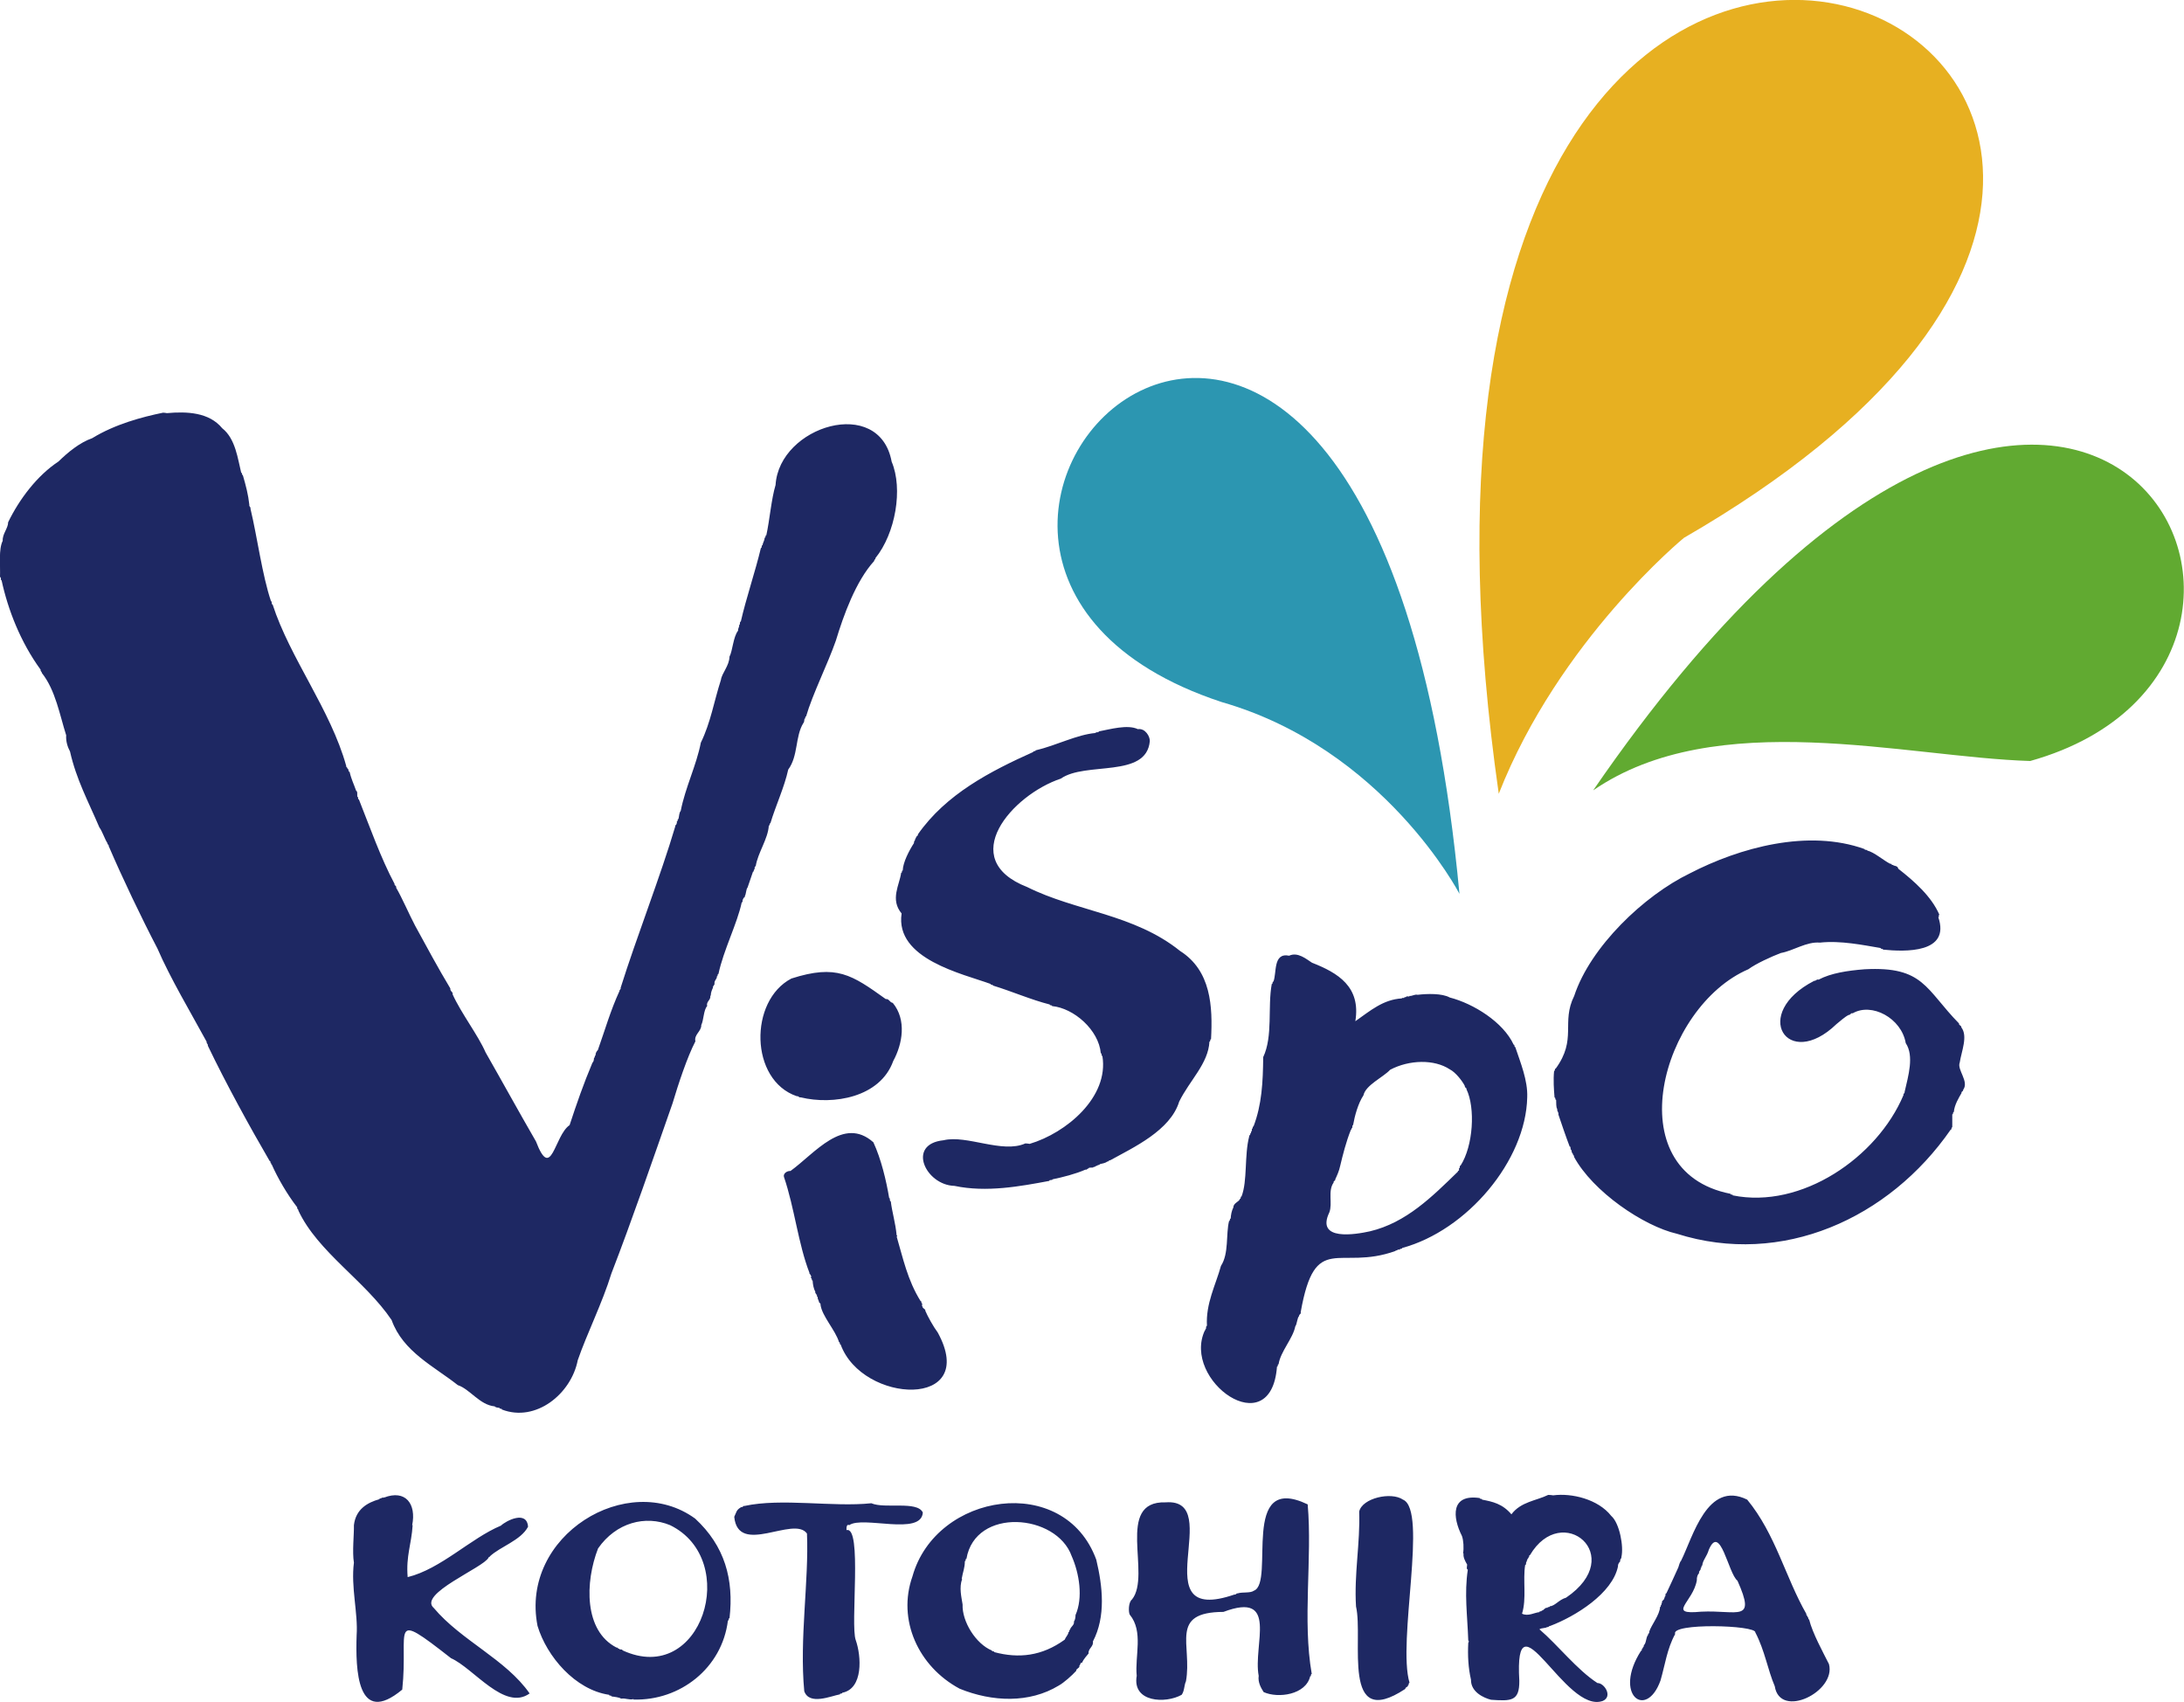 <?xml version="1.0" encoding="utf-8"?>
<!-- Generator: Adobe Illustrator 25.4.1, SVG Export Plug-In . SVG Version: 6.00 Build 0)  -->
<svg version="1.1" id="レイヤー_1" xmlns="http://www.w3.org/2000/svg" xmlns:xlink="http://www.w3.org/1999/xlink" x="0px"
	 y="0px" viewBox="0 0 967 753.5" style="enable-background:new 0 0 967 753.5;" xml:space="preserve">
<style type="text/css">
	.st0{fill-rule:evenodd;clip-rule:evenodd;fill:#2C96B1;}
	.st1{fill-rule:evenodd;clip-rule:evenodd;fill:#E7B021;}
	.st2{fill-rule:evenodd;clip-rule:evenodd;fill:#61AA31;}
	.st3{fill-rule:evenodd;clip-rule:evenodd;fill:#1E2863;}
</style>
<g id="レイヤー_1_00000181082785618451502280000002612776683619698573_">
</g>
<g id="レイヤー_2_00000155859762040480841830000012884091048525817014_">
	<g>
		<g>
			<path class="st0" d="M646.2,395.7c0,0-33.3-64.2-105.3-84.9C343.3,245.7,607.1-19.6,646.2,395.7z"/>
			<path class="st1" d="M745.6,238.1c0,0-55.3,45.3-82,113.3C582.3-215.7,1116.4,24.1,745.6,238.1z"/>
			<path class="st2" d="M705.4,349.9c214.7-312.4,350.5-57,193.5-13C843.6,335.2,759.9,312.4,705.4,349.9z"/>
		</g>
		<g>
			<g>
				<path class="st3" d="M173.4,584.4c5,14,18.8,20.5,29.3,28.8c5.4,1.8,9.7,8.8,16.3,9.4c0.4,0.5,1.4,0.6,2.2,0.7
					c-0.1,0.6,1.1,0.1,1,0.7c15,5.8,30.7-6.9,33.6-21.8c4-11.6,10.9-25.4,14.9-38.4c9.2-23.8,18.3-50.3,27.1-75.4
					c2.5-8.4,6.5-20.5,10.1-27.4c-0.7-3,2.7-4.4,2.6-7.2c1.1-2.2,1-6.7,2.6-8.4c-0.5-2.1,1.7-2.6,1.4-4.6h0.2c0-1.5,0.6-2.7,1-3.6
					c-0.2-0.8,0.6-0.8,0.5-1.4h0.2c-0.4-1.8,1.2-2.3,1-3.6c0.6,0.1,0.1-1.1,0.7-1c2.2-10.5,8.4-22.5,10.3-31.7
					c0.7,0.1,0.1-1.5,0.7-1.4c-0.2-0.8,0.9-0.7,0.7-1.4c0.6-1,0.5-3,1.2-3.8c0.8-2.3,1.7-5,2.4-7c0.6,0.1,0.1-1.1,0.7-1
					c0-0.6,0-1.4,0.5-1.4c0.9-5.9,5.5-12.2,5.8-18c0.6,0.1,0.1-1.1,0.7-1c2.3-7.7,6.2-16,7.9-23.8c4.5-6.1,3-14.6,6.7-20.6
					c0.4-0.3,0.4-1.3,0.5-1.9c0.6,0.1,0.1-1.1,0.7-1c2.9-10,9.5-23,13.2-33.6c3.4-11.2,8.8-26.3,17-35.3c-0.2-0.6,0.7-0.6,0.5-1.2
					c8.9-11,12.3-30.7,7.2-42.7c-5.4-29.4-49.8-15.8-51.4,10.3c-1.9,6.3-2.6,15.5-4.1,22.3c-0.6-0.1-0.1,1.1-0.7,1
					c-0.1,1.4-0.8,2.1-1,3.4c-0.6-0.1-0.1,1.3-0.7,1.2c-2.5,10.5-6.5,22.1-8.9,32.6c-0.7-0.1-0.1,1.5-0.7,1.4
					c0.1,1.1-0.6,1.5-0.5,2.6c-2.2,2.8-2.4,8.9-3.8,11.5c-0.1,4.1-3.4,7.3-3.8,10.3c-3.1,9.6-4.5,18.8-8.9,27.8
					c-1.9,9.9-6.9,19.9-8.9,30.2c-0.7,0.7-0.7,2.4-1,3.6c-0.6-0.1-0.1,1.1-0.7,1c-0.1,0.3,0.2,1-0.2,1c0.2,0.6-0.7,0.6-0.5,1.2
					c-6.5,22-17.2,49.2-24.2,71.5c0.2,0.8-0.6,0.8-0.5,1.4c-4,8.7-6.4,17.2-9.6,26.2c-0.4,0.3-1.1,1.3-1,2.4c-0.6-0.1-0.1,1.1-0.7,1
					c0,0.9-0.2,1.8-0.7,2.2c-4,9.5-6.9,17.9-10.1,27.6c-6.8,4.6-8,25.3-14.9,7.2c-7.7-13.3-14.7-26.1-22.3-39.4
					c-3.3-7.6-10.8-17.3-14.6-25.7c0.3-1.1-1.2-1.3-1-2.6c-5.3-8.8-10.8-19-15.6-27.8c-2.7-5.1-5.8-12.4-8.4-16.8
					c0.3-0.9-0.9-0.9-0.7-1.7c-6.1-11.4-11.1-25.6-15.8-37.4c-0.6,0.1-0.1-1.3-0.7-1.2c-0.1-0.9,0.2-2.4-0.5-2.6
					c-1-2.9-2.2-5.2-2.9-8.4c-0.7,0.1-0.3-1.5-1-1.4c0.2-0.6-0.7-0.6-0.5-1.2c-6.9-24.9-24.9-47.7-32.6-71.5
					c-0.7,0.1-0.1-1.5-0.7-1.4c-3.9-11.5-6.1-28.5-9.1-41c0.2-0.8-0.7-0.9-0.5-1.7c-0.5-4.6-1.5-8.4-2.9-13.2
					c-0.6,0.1-0.1-1.1-0.7-1c-1.5-6-2.5-15.1-8.4-19.7c-5.8-7.1-15.7-7.5-24.5-6.7c-0.6-0.1-1.1-0.2-1.7-0.2
					c-9.3,1.9-21.3,5.1-31.4,11.3c-5.5,1.9-10.8,6.3-14.9,10.3c-9.4,6.2-17.3,16.6-22.3,26.9c0,2.7-2.6,5.2-2.4,8.2
					c-1.9,3.9-1,10.5-1.2,16.1c0.7-0.1,0.1,1.5,0.7,1.4c2.8,13,8.4,27.4,17.3,39.6c-0.2,0.8,0.6,0.8,0.5,1.4
					c6.1,7.6,8,18.9,10.8,27.6c-0.2,2.8,0.7,5.3,1.7,7.2c2.8,12.4,8,21.9,13,33.6c1.3,1.7,2.5,5.5,3.6,7c-0.2,0.6,0.7,0.6,0.5,1.2
					c5.9,13.8,14.6,32,21.6,45.4c5.6,13,15,28.8,21.8,41.3c-0.2,0.8,0.7,0.9,0.5,1.7c8,16.7,18.6,36,27.4,51.1
					c0.6-0.1,0.1,1.1,0.7,1c0,0.2-0.1,0.6,0.2,0.5c2.6,5.9,6.8,13.2,11.3,19c-0.2,0.8,0.6,0.8,0.5,1.4
					C140.7,554.3,161.7,567,173.4,584.4z M522.1,487.7c4.6-9.4,12.9-16.8,13.4-26.6c0.6,0.1,0.1-1.1,0.7-1
					c0.8-14.6,0-30.4-13.7-39.1c-20.4-16.4-46.1-17.5-67.7-28.3c-31.6-12.3-6.7-40.8,14.9-48c10.9-7.7,37.9,0,39.4-16.6
					c0.1-2-2-5.8-5.3-5.3c-4.5-2.2-12.5,0.1-17.3,1c0.1,0.7-1.5,0.1-1.4,0.7c-8.3,0.7-17.3,5.5-26.6,7.7c0.1,0.6-1.1,0.1-1,0.7
					c-18.9,8.5-38.6,18.6-51.1,36.5c0.2,0.8-0.9,0.7-0.7,1.4c-0.5-0.1,0,0.6-0.5,0.5c0.2,0.8-0.7,1-0.5,1.9c-2.2,3.4-4.9,8.6-5,12.2
					c-0.6-0.1-0.1,1.1-0.7,1c-0.7,5.3-5,11.8,0.2,18c-3,20.2,27.1,26.7,39.4,31.2c-0.1,0.6,1.1,0.1,1,0.7c8.5,2.6,16.9,6.3,25.2,8.4
					c-0.1,0.6,1.1,0.1,1,0.7c9.7,0.9,20.7,10.6,21.6,20.9c0.6-0.1,0.1,1.3,0.7,1.2c3,18.2-16,34.1-32.2,38.9
					c-0.6-0.1-1.3-0.2-1.9-0.2c-10.2,4.6-26-3.9-36.2-1.4c-16.6,1.7-7.9,19.9,4.8,20.2c14.2,3,29.1,0.2,42-2.2
					c-0.1-0.7,1.5-0.1,1.4-0.7c4.4-0.9,10.3-2.4,14.6-4.3c0.8,0.2,0.8-0.6,1.4-0.5c0-0.8,2.1,0,2.2-0.7c0.8,0.2,0.9-0.7,1.7-0.5
					c-0.1-0.6,1.1-0.1,1-0.7c1.2-0.3,2.6-0.5,3.4-1.2c0.6,0.2,0.6-0.7,1.2-0.5C501.8,508,518.2,500.5,522.1,487.7z M867.7,470.4
					c0.8-5.1,3.7-11.7,0.7-15.6c0.2-0.8-1.2-0.8-1-1.7c-14.9-15.2-15.6-25.4-41.8-24c-7.6,0.6-14.9,1.7-20.4,4.6
					c-0.9-0.3-1.1,0.6-1.9,0.5c-28.3,14.5-11.9,40.1,9.8,19.2c1.5-1.2,3.9-3.4,5.5-4.1c0.8,0.1,0.8-1,1.7-0.7
					c8.4-4.9,21.6,2.1,23.5,13.2c3.8,5.7,1.1,14.6-0.5,21.6c0.1,0.7-0.7,0.7-0.5,1.4c-11.6,27.6-45.2,50.6-75.6,44.4
					c0.1-0.6-1.1-0.1-1-0.7c-50.8-10-30.5-82.9,7.9-99.4c3.4-2.5,10.2-5.6,14.4-7.2c5.6-1,11.3-5.1,17.3-4.6
					c9.1-1,19.2,1.1,26.9,2.4c-0.1,0.6,1.1,0.1,1,0.7c9.8,1,30,1.7,24.5-14.4c0.6,0.1-0.1-1.1,0.5-1c-3.5-8.2-11.3-15-18.2-20.4
					c-0.3-1.5-1.9-1.1-2.4-1.7c-0.6,0.2-0.6-0.7-1.2-0.5c-2.7-1.3-7.3-5.3-10.1-5.8c0.1-0.6-1.3-0.1-1.2-0.7
					c-25-9-55.3-0.7-77.5,10.8c-20.2,9.8-43.9,32.4-51.1,54.2c-5.9,11.9,1.4,19-8.2,32.2c-0.6-0.1-0.1,1.1-0.7,1
					c-0.4,4-0.1,8.2,0.2,11.8c0.6-0.1,0.1,1.1,0.7,1c0.1,1.4-0.1,3.2,0.5,4.1c-0.2,1,0.7,1.3,0.5,2.4c1.2,3.6,3.5,10.3,5,14.2
					c0.7-0.1,0.1,1.5,0.7,1.4c0.2,0.6,0.2,1.5,0.7,1.7c-0.1,0.7,0.7,0.7,0.5,1.4c8.3,15.4,30.8,30.7,45.6,34.1
					c46.5,14.7,93.9-6.7,121.2-46.1c0.6,0.1,0.1-1.1,0.7-1v-5.8c0.6,0.1,0.1-1.1,0.7-1c0.2-3.1,2.3-6.5,3.4-8.4
					c-0.2-0.8,0.9-0.7,0.7-1.4C872,478.8,866.4,473.6,867.7,470.4z M618.8,553.2h1c-0.1-0.6,1.1-0.1,1-0.7
					c28.8-7.8,54.8-38.7,55.4-66.7c0.3-7.5-3-15.4-5.3-22.3c-0.6,0.1-0.1-1.1-0.7-1c-4.6-10-17.8-18.2-28.3-20.9
					c-3.4-1.9-10-1.7-14.2-1.2c-1.5-0.3-2.2,0.6-3.6,0.5c0,0.5-1,0.1-1.4,0.2c0.1,0.6-1.1,0.1-1,0.7c-0.3,0.1-1-0.2-1,0.2
					c-8.3,0.5-13.9,5.4-20.6,10.1c2.5-15.3-7.7-21.4-19.2-25.9c-2.5-1.6-6.3-4.9-10.1-3.1c-7.3-1.5-5.4,7.8-7,11.5
					c-0.6-0.1-0.1,1.1-0.7,1c-1.9,10.2,0.6,23.1-3.8,32.4c-0.1,11-0.6,21.1-4.3,30.7c-0.6-0.1-0.1,1.1-0.7,1v1
					c-0.6-0.1-0.1,1.1-0.7,1c0.2,0.8-0.6,0.8-0.5,1.4c-2.2,8.4-0.7,19.7-3.4,26.6c-0.6-0.1-0.1,1.1-0.7,1c-0.2,1.3-2.9,1.8-2.9,3.8
					c-0.8,1.6-1.1,3.3-1.2,5c-0.6-0.1-0.1,1.1-0.7,1c-1.5,5.9,0,14.4-3.6,19.9c-2.3,8.4-6.8,16.7-6.2,26.6c-0.7-0.1-0.1,1.5-0.7,1.4
					c0,0.2,0.1,0.6-0.2,0.5c-10.5,22.2,29.3,50.7,31.9,16.1c0.6,0.1,0.1-1.1,0.7-1c0.8-5.6,6.4-11.5,7.4-16.8c0.8-1,0.8-3.7,1.7-4.6
					c-0.1-0.8,1-0.8,0.7-1.7c6.4-36.1,16.7-18,42-27.1C617.7,553.4,618.9,553.8,618.8,553.2z M588.6,536.7c1.5-4-0.8-9.4,1.9-13.2
					c-0.2-0.8,0.9-0.7,0.7-1.4c0.7-1.5,1.7-3.6,2.2-6c1.1-4.6,2.6-10.7,4.8-16.1c0.3,0.1,0.2-0.3,0.2-0.5c0.7,0.1,0.1-1.5,0.7-1.4
					c0.7-4,2.2-9.6,4.6-13.2c0.9-4.5,8.9-8.1,11.8-11.3c8.5-4.5,19.6-4.7,26.4-0.2c2.6,1.3,5.6,5.2,6.7,7.4
					c-0.2,0.8,0.9,0.7,0.7,1.4c4,8.3,3,25.1-2.6,33.8c-0.6-0.1-0.1,1.3-0.7,1.2v1c-0.3,0-0.5,0.2-0.5,0.5
					c-11.4,11.1-22.9,22.6-38.9,26.4C600.3,546.5,582.4,549.6,588.6,536.7z M392.2,442.3c-15.1-10.8-21.8-15.5-41.8-9.1
					c-18.8,9.8-18.5,45,2.4,52.1c0.8-0.2,0.9,0.7,1.7,0.5c14.4,3.5,35.2,0.1,41-16.1c4.1-7.5,6-18.2-0.2-25.7
					C393.8,443.7,393.7,442.1,392.2,442.3z M408.3,577c-0.6,0.1-0.1-1.1-0.7-1c-5.8-9.3-7.8-19.1-10.6-28.6c0.5,0.1,0.1-0.7,0-0.5
					c-0.5-5.5-2-10.2-2.6-15.1c-0.7,0.1-0.1-1.5-0.7-1.4c-1.3-7.8-3.6-17.4-7-24.7c-13.3-11.8-26,5-36.7,12.7
					c-1.5-0.1-3.3,1.1-2.9,2.6c4.7,13.8,6.3,29.6,11.3,42.5c-0.2,0.6,0.7,0.6,0.5,1.2c0.5-0.1,0.1,0.8,0.2,1.2
					c0.6-0.1,0.1,1.1,0.7,1c0.1,1.9,0.5,3.7,1.2,5c-0.2,0.8,0.6,0.8,0.5,1.4c0.4-0.1,0.2,0.4,0.2,0.7c0.7-0.1,0.1,1.5,0.7,1.4
					c0,0.2-0.1,0.6,0.2,0.5c-0.3,0.9,0.9,0.9,0.7,1.7c0.6,5,6.7,11.4,8.2,16.6c0.6-0.1,0.1,1.1,0.7,1c9.6,26.4,61.6,28.7,43-5.3
					c-1.9-2.5-4.5-7.2-5.5-9.6c0.2-0.9-1.4-1-1.2-1.9C408,578.4,408.4,577.4,408.3,577z M713.4,671.1c-5.8-7.4-17.5-10.2-25.7-9.1
					c-0.7-0.1-1.4-0.2-2.2-0.2c-5.3,2.6-12.1,3-16.3,8.6c-4-4.7-8.3-5.6-13-6.5c0.1-0.6-1.1-0.1-1-0.7c-13-1.9-12.1,8.5-7.9,16.8
					c0.7,1.9,0.9,5.4,0.5,7.7h0.2c-0.2,1.8,0.7,3.3,1.4,4.6c0.6,0.3-0.5,2.3,0.5,2.6c-1.6,10.6-0.2,19.9,0.2,31.4
					c0.3-0.1,0.3,0.7,0,1c-0.3,5.5,0,11.1,1.2,16.3c-0.1,5.5,5.7,8.1,8.9,8.9c8.9,0.6,12.6,0.7,12.5-8.4c-2.4-41,20.4,15,37,8.9
					c4.5-2,0.6-8-2.4-7.9c-9.1-5.9-17.5-16.8-25.7-23.8c1-0.7,2.8-0.4,3.4-1c0.8,0.2,0.8-0.6,1.4-0.5c11.1-4.2,27.6-14.4,30-26.4
					c-0.1-1,0.6-1.8,1-2.2c-0.3-0.9,0.6-1.1,0.5-1.9C719,684.7,717.1,674.3,713.4,671.1z M693.4,707.3c-3.2,0.9-4.9,3.7-7.2,3.8
					c0.1,0.6-1.1,0.1-1,0.7c-1.2-0.3-1.7,1.3-2.6,1.2c0.1,0.6-1.1,0.1-1,0.7c-2.2,0.2-5,2-7.7,0.7c2.1-6.7,0.3-15,1.4-21.6
					c0.7,0.1,0.1-1.5,0.7-1.4c0-0.2-0.1-0.6,0.2-0.5c-0.2-0.8,0.6-0.8,0.5-1.4c0.6,0.1,0.1-1.1,0.7-1
					C691.5,664.5,720.8,688.7,693.4,707.3z M192.1,711.9c-7.3-6.2,22-17.9,24.2-22.3c-0.1-0.5,0.6,0,0.5-0.5
					c4.6-4.4,13.8-7.1,17-13.2c-0.5-7.4-9.7-2.7-12-0.5c-13.4,5.6-26.6,19.2-41.3,22.8c-0.8-9.4,1.7-14.6,2.2-23h-0.2
					c1.9-9.4-2.9-15.9-12.5-12.2v-0.2c-0.2,0.3-0.5,0.3-1,0.2c0.1,0.6-1.1,0.1-1,0.7c-5.4,1.5-10.5,4.5-11.3,11.5
					c0.1,4.1-0.8,11.8,0,16.6c-1.4,10.8,1.9,22.5,1.2,32.2c-0.5,14.9,0.1,40.7,20.2,24c2.9-26.9-6.4-35.8,21.6-13.9
					c10,4.4,23.7,23.6,34.8,15.6C224,734.6,204.2,726.3,192.1,711.9z M621.2,663.9c-5.2-3.6-18.1-0.7-19.4,5.3
					c0.5,13.8-2.3,27.7-1.4,42c3.4,14.6-6.8,55.4,21.8,36.5c0.1-1,1.4-0.8,1.2-1.7c0.6,0.1,0.1-1.1,0.7-1
					C618.6,726.7,632.3,668.6,621.2,663.9z M801,716.9c-0.6,0.1-0.1-1.1-0.7-1c0.1-0.7-0.7-0.7-0.5-1.4
					c-9.3-16.2-13.6-35.3-26.2-50.6c-17.7-8.7-24,16.5-29.3,27.1c-0.5,0.4-0.9,2-1.2,2.9c-1.5,3.4-3.8,8.3-5.3,11.5
					c-0.7-0.1-0.1,1.5-0.7,1.4c0,0.2,0.1,0.6-0.2,0.5c0.2,1.1-1.4,1.2-1,2.4c-0.4-0.1-0.2,0.4-0.2,0.7c-0.6-0.1-0.1,1.1-0.7,1
					c-0.1,3.5-3.8,7.9-4.8,11c0.2,0.8-0.6,0.8-0.5,1.4c-1,1.1-0.7,3.6-1.9,4.6c0.2,0.8-0.6,0.8-0.5,1.4c-0.6-0.1-0.1,1.1-0.7,1
					c-12.5,19.5,2.3,30.7,8.6,13.2c2-6.8,2.9-14.1,6.5-20.6c-2.2-5,35.9-4,35.5-0.7c4.2,8,5.5,16.6,8.6,23.8
					c2.3,14.7,27.3,2.4,24-9.8C807.2,731.5,802.5,723,801,716.9z M753.2,713.5c-15.6,1.5-3.5-4.2-1.9-13.9c-0.1-1.3,0.4-2.7,1-3.1
					c-0.3-1.1,1-1.3,0.7-2.4c0.6,0.1,0.1-1.1,0.7-1c0.1-2.2,2.1-4.1,2.9-7c5.1-11.9,8.6,10.5,12.7,13.7
					C777.7,718.6,769.4,712.7,753.2,713.5z M579,666c-30.3-14.5-14.3,34.6-23.8,38.2c-1.6,1.2-5.1,0.5-7.2,1.2
					c-0.7-0.1-0.7,0.7-1.4,0.5c-41.6,14.3-3.5-42.8-30.5-40.8c-22.6-0.7-6.1,32.1-14.9,43c-1.6,1.2-1.6,5.5-1,6.7
					c6.2,7.5,2.2,18.3,3.1,27.1c-2.1,11.8,12.8,12.4,19.9,8.4c1.3-1.8,1-4,1.9-6c2.9-16.1-7.7-30.6,16.6-30.7
					c24.7-9.3,13,14.6,15.6,28.3c-0.4,2.9,1,5.3,2.2,7.2c6.4,2.9,18.7,1.2,20.6-7c0.6,0.1,0.1-1.1,0.7-1
					C576.6,717.1,581.1,690,579,666z M307.8,672.3c-29.8-21.7-77.7,7.5-69.8,47.5c4.1,13.6,16.7,28.3,31.7,30.5
					c-0.1,0.6,1.1,0.1,1,0.7c1.3,0.2,3.5,0.4,4.3,1c2.1-0.3,3.5,0.7,5.5,0.2v0.2c20.6,0.6,39.2-13.9,41.8-35c0.6,0.1,0.1-1.1,0.7-1
					C325,699.2,320.9,684.4,307.8,672.3z M275.6,730.6c0.1-0.7-1.5-0.1-1.4-0.7c-0.6,0.2-0.6-0.7-1.2-0.5c-14.5-7.4-14-29-8.2-43.9
					c8-11.5,21-14.8,31.9-10.3C328.2,690.6,310.7,746.9,275.6,730.6z M485.4,690.5c-14.1-38.6-71-29.8-81.4,7.4
					c-6.8,19.2,2.6,39.9,20.9,49.7c14.5,5.9,30.9,6.5,43.9-1.4c2.2-1.2,5.9-4.5,7.7-6.5c-0.1-1.1,1.8-1.2,1.4-2.4
					c0.5,0,0.3-1.4,1.2-1.2c0.7-1.7,2.2-3.2,2.9-4.1c-0.3-2.2,2.3-3,1.9-5.3C489.7,715.6,488.2,702.3,485.4,690.5z M476.2,715
					c0,1.1-0.2,2.2-0.7,2.9c0.3,1.6-1.6,2.3-1.7,3.6c-0.6-0.1-0.1,1.1-0.7,1c-0.1,1.3-1.2,2.1-1.7,3.4c-10.1,7.3-20.4,8.4-31.2,5.5
					c0.1-0.6-1.1-0.1-1-0.7c-7.1-2.9-13.3-12.8-13-20.4c-0.5-3.3-1.6-7.4-0.2-11.3h-0.2c0.5-3.1,1.4-4.8,1.4-7.9
					c0.6,0.1,0.1-1.1,0.7-1c3.9-23,39.9-20,46.6-1.2C477.9,696.6,479.6,707.3,476.2,715z M408.6,669.6c-2.5-5.3-16.8-1.5-22.8-4.1
					c-17.1,1.8-39.6-2.4-56.2,1.2c-0.7-0.1-0.7,0.7-1.4,0.5c-2.3,1.3-2.1,2.3-3.1,4.3c1.7,17.6,26.4-0.7,32.2,7.4
					c0.9,21-3.4,46.7-1.2,69.8c2.2,6.4,11.9,2.1,15.8,1.4c-0.1-0.6,1.1-0.1,1-0.7c9.4-1.8,8.5-16.2,6-23.3c-2.5-6.7,3-50.7-4.1-48.7
					c-0.1-1.4,0.2-2.8,1.2-2.2C382,670.9,407.9,680.1,408.6,669.6z"/>
			</g>
		</g>
	</g>
</g>
</svg>
